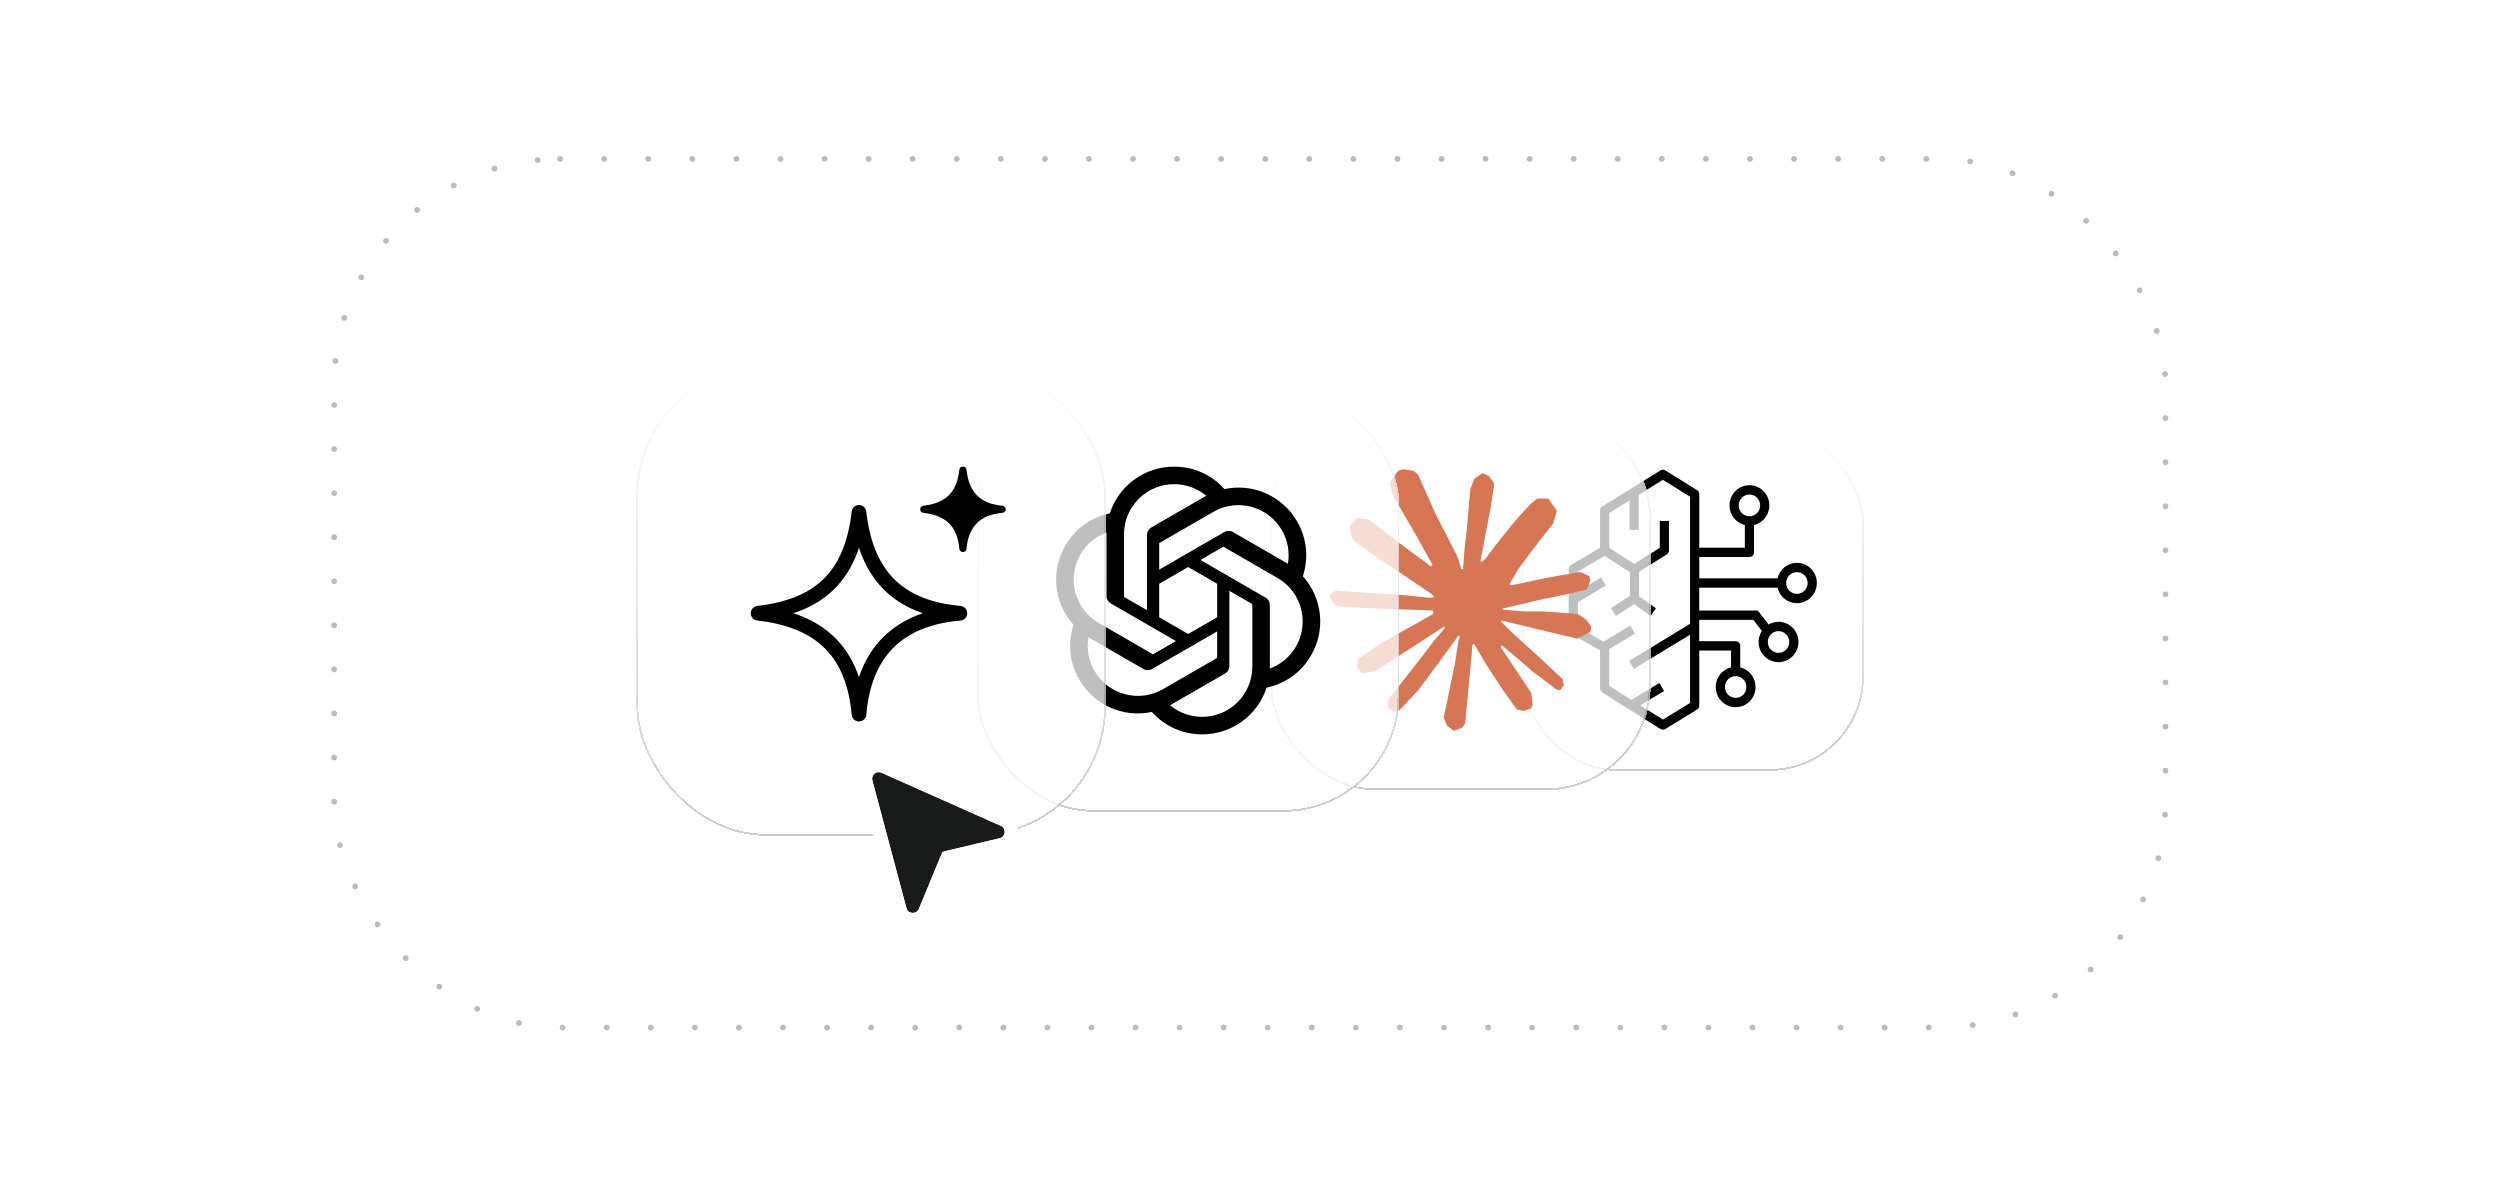 <svg width="649" height="308" viewBox="0 0 649 308" fill="none" xmlns="http://www.w3.org/2000/svg">
<g clip-path="url(#clip0_163_7768)">
<rect x="86.75" y="41.25" width="475.405" height="225.5" rx="58.655" stroke="#727B7B" stroke-opacity="0.5" stroke-width="1.5" stroke-linecap="round" stroke-linejoin="round" stroke-dasharray="0.01 11.43"/>
<g filter="url(#filter0_d_163_7768)">
<rect x="395.004" y="110.328" width="88.869" height="88.869" rx="24.439" fill="white" fill-opacity="0.75" shape-rendering="crispEdges"/>
<rect x="395.254" y="110.578" width="88.369" height="88.369" rx="24.189" stroke="url(#paint0_linear_163_7768)" stroke-opacity="0.2" stroke-width="0.5" shape-rendering="crispEdges"/>
<path fill-rule="evenodd" clip-rule="evenodd" d="M441.124 165.541H450.574C451.23 165.541 451.767 166.084 451.767 166.749V172.333C452.905 172.614 453.916 173.269 454.637 174.193C455.358 175.117 455.748 176.257 455.743 177.429C455.743 180.322 453.427 182.669 450.574 182.669C447.717 182.669 445.401 180.322 445.401 177.429C445.401 174.953 447.101 172.876 449.38 172.33V167.958H441.127V182.264C441.128 182.472 441.075 182.676 440.974 182.858C440.873 183.04 440.727 183.192 440.55 183.301L432.298 188.336C432.11 188.45 431.895 188.51 431.675 188.509C431.456 188.508 431.241 188.446 431.055 188.329L415.942 178.862C415.768 178.752 415.624 178.6 415.525 178.42C415.426 178.239 415.374 178.037 415.375 177.831V167.955L407.824 163.568C407.653 163.468 407.508 163.328 407.403 163.16C407.298 162.991 407.237 162.799 407.223 162.601V162.519V146.805C407.223 146.375 407.447 145.976 407.812 145.761L415.375 141.276V131.594C415.375 131.198 415.565 130.83 415.881 130.606L415.945 130.563L431.061 121.193C431.249 121.076 431.465 121.015 431.686 121.015C431.906 121.015 432.123 121.076 432.31 121.193L440.563 126.332C440.737 126.441 440.881 126.594 440.98 126.774C441.079 126.954 441.131 127.157 441.13 127.363V141.264H452.96V135.382C451.822 135.102 450.811 134.446 450.089 133.521C449.368 132.597 448.979 131.456 448.984 130.284C448.984 127.39 451.301 125.043 454.154 125.043C457.01 125.043 459.323 127.39 459.323 130.284C459.323 132.759 457.627 134.836 455.347 135.382V142.473C455.348 142.63 455.319 142.787 455.259 142.933C455.2 143.079 455.112 143.212 455.001 143.325C454.89 143.437 454.759 143.526 454.613 143.587C454.468 143.649 454.312 143.681 454.154 143.681H441.13V149.222H461.453C461.714 148.081 462.353 147.063 463.266 146.331C464.18 145.6 465.314 145.199 466.484 145.194C469.337 145.194 471.653 147.538 471.653 150.431C471.653 153.324 469.34 155.671 466.484 155.671C465.313 155.666 464.179 155.264 463.265 154.532C462.352 153.8 461.713 152.781 461.453 151.64H441.124V157.582H456.32L459.127 161.202C459.909 160.745 460.798 160.505 461.704 160.506C464.56 160.506 466.874 162.85 466.874 165.743C466.874 168.636 464.56 170.983 461.704 170.983C458.851 170.983 456.535 168.636 456.535 165.743C456.535 164.682 456.847 163.694 457.381 162.868L455.16 160H441.124V165.541ZM431.684 123.641L425.416 127.525V136.631H423.029V129.004L417.762 132.272V141.307L424.235 145.479L430.883 141.294V134.312H433.27V141.969C433.27 142.387 433.055 142.776 432.706 142.997L425.517 147.516V153.901L429.88 156.996L428.512 158.978L424.198 155.916L419.504 159L418.206 156.975L423.131 153.738V147.633L416.544 143.381L409.61 147.492V152.634L415.66 148.986L416.881 151.063L409.61 155.447V161.819L416.255 165.679L423.22 161.482L424.438 163.559L417.762 167.581V177.159L423.517 180.764L430.773 176.389L431.994 178.469L425.806 182.2L431.69 185.884L438.74 181.58V163.847L424.143 172.723L422.916 170.652L438.74 161.031V128.038L431.684 123.641ZM450.574 174.613C450.205 174.615 449.841 174.689 449.501 174.832C449.162 174.975 448.854 175.184 448.595 175.446C448.336 175.708 448.132 176.019 447.993 176.36C447.855 176.701 447.785 177.067 447.788 177.435C447.788 178.991 449.033 180.251 450.574 180.251C450.941 180.249 451.305 180.174 451.644 180.031C451.983 179.888 452.29 179.68 452.549 179.418C452.807 179.156 453.011 178.846 453.15 178.505C453.289 178.165 453.359 177.8 453.356 177.432C453.359 177.064 453.289 176.699 453.151 176.358C453.013 176.017 452.808 175.706 452.55 175.444C452.291 175.182 451.984 174.973 451.645 174.83C451.306 174.687 450.942 174.615 450.574 174.613ZM461.71 162.924C461.342 162.926 460.978 163 460.638 163.143C460.299 163.286 459.991 163.495 459.732 163.757C459.473 164.019 459.269 164.33 459.13 164.671C458.992 165.012 458.922 165.378 458.925 165.746C458.925 167.305 460.17 168.569 461.707 168.569C462.076 168.567 462.44 168.492 462.779 168.349C463.119 168.206 463.427 167.997 463.685 167.735C463.944 167.473 464.149 167.162 464.287 166.821C464.426 166.48 464.496 166.114 464.493 165.746C464.496 165.378 464.426 165.012 464.287 164.671C464.149 164.33 463.944 164.019 463.685 163.757C463.427 163.495 463.119 163.286 462.779 163.143C462.44 163 462.079 162.926 461.71 162.924ZM466.481 147.614C466.113 147.616 465.748 147.691 465.409 147.834C465.069 147.977 464.761 148.186 464.503 148.448C464.244 148.71 464.039 149.021 463.901 149.362C463.762 149.703 463.692 150.069 463.695 150.437C463.695 151.992 464.944 153.253 466.481 153.253C466.849 153.251 467.213 153.176 467.551 153.033C467.89 152.89 468.198 152.682 468.456 152.42C468.715 152.158 468.919 151.848 469.057 151.507C469.196 151.166 469.266 150.802 469.264 150.434C469.266 150.066 469.197 149.701 469.058 149.36C468.92 149.019 468.716 148.708 468.457 148.446C468.199 148.184 467.891 147.975 467.552 147.832C467.213 147.689 466.849 147.614 466.481 147.611V147.614ZM454.151 127.458C453.783 127.46 453.419 127.535 453.08 127.678C452.74 127.822 452.433 128.03 452.174 128.292C451.916 128.555 451.712 128.865 451.573 129.206C451.435 129.547 451.365 129.912 451.368 130.28C451.368 131.839 452.614 133.103 454.151 133.103C454.519 133.101 454.883 133.026 455.223 132.883C455.562 132.74 455.87 132.532 456.129 132.27C456.388 132.007 456.592 131.697 456.731 131.355C456.869 131.014 456.939 130.649 456.936 130.28C456.939 129.912 456.869 129.547 456.731 129.205C456.592 128.864 456.388 128.554 456.129 128.291C455.87 128.029 455.562 127.821 455.223 127.678C454.883 127.535 454.519 127.46 454.151 127.458Z" fill="black"/>
</g>
<g filter="url(#filter1_d_163_7768)">
<rect x="329.785" y="105.39" width="98.743" height="98.743" rx="27.154" fill="white" fill-opacity="0.75" shape-rendering="crispEdges"/>
<rect x="330.035" y="105.64" width="98.243" height="98.243" rx="26.904" stroke="url(#paint1_linear_163_7768)" stroke-opacity="0.2" stroke-width="0.5" shape-rendering="crispEdges"/>
<path d="M358.53 165.963L371.889 158.473L372.113 157.822L371.889 157.461L371.238 157.46L369.005 157.323L361.373 157.116L354.753 156.842L348.34 156.498L346.726 156.155L345.214 154.162L345.37 153.168L346.727 152.256L348.67 152.425L352.966 152.719L359.411 153.163L364.087 153.438L371.013 154.157H372.113L372.269 153.713L371.893 153.438L371.6 153.163L364.93 148.646L357.71 143.872L353.928 141.123L351.884 139.731L350.852 138.425L350.408 135.575L352.264 133.532L354.758 133.702L355.395 133.871L357.921 135.814L363.316 139.987L370.362 145.173L371.393 146.03L371.806 145.737L371.856 145.531L371.393 144.757L367.561 137.834L363.472 130.793L361.652 127.874L361.171 126.124C361.001 125.405 360.878 124.8 360.878 124.063L362.991 121.195L364.16 120.819L366.979 121.195L368.166 122.226L369.918 126.23L372.755 132.534L377.156 141.105L378.444 143.648L379.132 146.003L379.389 146.722L379.833 146.722V146.309L380.195 141.481L380.864 135.553L381.515 127.925L381.74 125.776L382.803 123.201L384.916 121.809L386.567 122.597L387.923 124.539L387.736 125.794L386.929 131.035L385.347 139.245L384.316 144.743H384.917L385.604 144.055L388.387 140.363L393.063 134.522L395.126 132.204L397.532 129.643L399.077 128.424L401.997 128.424L404.147 131.617L403.184 134.916L400.177 138.727L397.683 141.957L394.108 146.767L391.875 150.616L392.082 150.923L392.613 150.872L400.691 149.154L405.054 148.366L410.262 147.473L412.618 148.572L412.875 149.69L411.949 151.976L406.38 153.351L399.847 154.657L390.12 156.956L390 157.043L390.138 157.213L394.52 157.625L396.395 157.726H400.984L409.529 158.363L411.761 159.838L413.1 161.643L412.875 163.018L409.437 164.768L404.798 163.668L393.97 161.094L390.257 160.168L389.744 160.168V160.475L392.838 163.499L398.508 168.616L405.609 175.213L405.971 176.844L405.059 178.131L404.097 177.994L397.857 173.303L395.451 171.191L390 166.605L389.638 166.605V167.086L390.894 168.923L397.528 178.887L397.871 181.943L397.39 182.937L395.671 183.537L393.782 183.194L389.9 177.746L385.893 171.612L382.661 166.114L382.267 166.339L380.36 186.868L379.466 187.917L377.403 188.705L375.684 187.399L374.772 185.287L375.684 181.113L376.784 175.666L377.678 171.337L378.485 165.959L378.966 164.172L378.934 164.053L378.54 164.103L374.483 169.669L368.313 178.003L363.431 183.226L362.262 183.688L360.236 182.639L360.424 180.765L361.556 179.098L368.313 170.508L372.388 165.184L375.019 162.11L375.001 161.666H374.845L356.899 173.312L353.703 173.724L352.328 172.436L352.498 170.325L353.149 169.637L358.544 165.926L358.526 165.945L358.53 165.963Z" fill="#D77655"/>
</g>
<g filter="url(#filter2_d_163_7768)">
<rect x="253.595" y="99.905" width="109.714" height="109.714" rx="30.171" fill="white" fill-opacity="0.75" shape-rendering="crispEdges"/>
<rect x="253.845" y="100.155" width="109.214" height="109.214" rx="29.921" stroke="url(#paint2_linear_163_7768)" stroke-opacity="0.2" stroke-width="0.5" shape-rendering="crispEdges"/>
<g clip-path="url(#clip1_163_7768)">
<path d="M338.216 148.458C339.793 143.726 339.25 138.542 336.729 134.238C332.937 127.636 325.314 124.239 317.87 125.837C314.558 122.106 309.799 119.985 304.811 120.015C297.201 119.998 290.45 124.897 288.108 132.138C283.22 133.139 279 136.199 276.531 140.536C272.711 147.12 273.582 155.42 278.685 161.067C277.109 165.799 277.652 170.983 280.173 175.287C283.965 181.889 291.588 185.286 299.032 183.687C302.342 187.418 307.102 189.54 312.091 189.508C319.705 189.527 326.459 184.623 328.8 177.376C333.688 176.375 337.908 173.315 340.377 168.978C344.193 162.394 343.32 154.1 338.218 148.454V148.458H338.216ZM312.095 184.967C309.048 184.971 306.097 183.905 303.758 181.952C303.864 181.896 304.049 181.794 304.168 181.72L318.006 173.728C318.714 173.326 319.149 172.573 319.144 171.758V152.25L324.993 155.627C325.056 155.657 325.097 155.718 325.106 155.787V171.943C325.097 179.127 319.279 184.951 312.095 184.967ZM284.115 173.016C282.588 170.379 282.039 167.289 282.562 164.29C282.664 164.351 282.844 164.461 282.972 164.535L296.81 172.527C297.512 172.937 298.381 172.937 299.084 172.527L315.978 162.772V169.526C315.982 169.595 315.95 169.663 315.895 169.706L301.907 177.783C295.677 181.37 287.72 179.238 284.117 173.016H284.115ZM280.473 142.809C281.993 140.169 284.393 138.149 287.251 137.1C287.251 137.219 287.244 137.43 287.244 137.578V153.564C287.24 154.376 287.674 155.129 288.38 155.531L305.274 165.284L299.425 168.661C299.367 168.7 299.293 168.707 299.228 168.679L285.237 160.596C279.02 156.995 276.887 149.04 280.471 142.812H280.473V142.809ZM328.524 153.991L311.63 144.236L317.479 140.861C317.537 140.822 317.611 140.816 317.676 140.844L331.666 148.921C337.895 152.519 340.03 160.487 336.431 166.716C334.909 169.352 332.511 171.372 329.655 172.423V155.959C329.662 155.147 329.23 154.395 328.526 153.991H328.524ZM334.344 145.231C334.242 145.168 334.062 145.059 333.934 144.985L320.096 136.994C319.394 136.583 318.525 136.583 317.822 136.994L300.928 146.749V139.995C300.924 139.925 300.956 139.858 301.011 139.815L314.999 131.744C321.229 128.15 329.195 130.289 332.787 136.522C334.305 139.154 334.854 142.236 334.34 145.231H334.344ZM297.749 157.269L291.898 153.892C291.835 153.861 291.794 153.8 291.785 153.731V137.576C291.789 130.383 297.625 124.554 304.818 124.558C307.86 124.558 310.805 125.627 313.144 127.573C313.037 127.629 312.855 127.731 312.733 127.805L298.895 135.797C298.187 136.199 297.753 136.95 297.757 137.764L297.749 157.264V157.269ZM300.926 150.419L308.451 146.073L315.976 150.417V159.106L308.451 163.449L300.926 159.106V150.419Z" fill="black"/>
</g>
</g>
<g filter="url(#filter3_d_163_7768)">
<rect x="165.214" y="93.809" width="121.905" height="121.905" rx="33.524" fill="white" fill-opacity="0.75" shape-rendering="crispEdges"/>
<rect x="165.464" y="94.059" width="121.405" height="121.405" rx="33.274" stroke="url(#paint3_linear_163_7768)" stroke-opacity="0.2" stroke-width="0.5" shape-rendering="crispEdges"/>
<path d="M249.182 157.936C233.136 159.325 224.38 168.081 222.991 184.127C221.544 167.831 212.834 159.753 196.801 157.936C213.087 156.058 221.113 148.032 222.991 131.746C224.807 147.779 232.886 156.489 249.182 157.936Z" stroke="black" stroke-width="3.81" stroke-linecap="round" stroke-linejoin="round"/>
<path d="M250.895 120.663C250.842 120.195 250.447 119.842 249.976 119.841C249.506 119.841 249.109 120.194 249.056 120.661C248.705 123.702 247.796 125.84 246.329 127.306C244.863 128.773 242.725 129.682 239.684 130.033C239.217 130.086 238.864 130.483 238.864 130.953C238.865 131.424 239.218 131.819 239.686 131.872C242.676 132.211 244.86 133.12 246.361 134.594C247.857 136.063 248.785 138.2 249.053 141.219C249.096 141.698 249.496 142.064 249.976 142.063C250.456 142.063 250.856 141.696 250.898 141.217C251.155 138.248 252.082 136.065 253.585 134.562C255.088 133.059 257.271 132.132 260.24 131.875C260.719 131.833 261.086 131.433 261.086 130.953C261.087 130.473 260.721 130.073 260.242 130.03C257.223 129.762 255.086 128.834 253.617 127.338C252.143 125.837 251.234 123.653 250.895 120.663Z" fill="black"/>
</g>
<g filter="url(#filter4_d_163_7768)">
<path d="M226.467 200.89L235.308 234.009C235.731 235.593 237.923 235.736 238.549 234.221L244.326 220.228C244.536 219.719 244.978 219.342 245.514 219.215L259.495 215.896C261.091 215.517 261.294 213.328 259.795 212.662L228.82 198.881C227.503 198.296 226.095 199.497 226.467 200.89Z" fill="#191A1A"/>
<path d="M224.75 201.072C224.242 198.401 226.965 196.181 229.516 197.315L260.492 211.096L260.763 211.229C263.375 212.651 263.01 216.566 260.181 217.483L259.89 217.563L245.91 220.882L240.133 234.875C238.881 237.906 234.497 237.619 233.651 234.45L224.811 201.332L224.75 201.072Z" stroke="white" stroke-width="3.429"/>
</g>
</g>
<defs>
<filter id="filter0_d_163_7768" x="391.339" y="107.578" width="96.2" height="96.2" filterUnits="userSpaceOnUse" color-interpolation-filters="sRGB">
<feFlood flood-opacity="0" result="BackgroundImageFix"/>
<feColorMatrix in="SourceAlpha" type="matrix" values="0 0 0 0 0 0 0 0 0 0 0 0 0 0 0 0 0 0 127 0" result="hardAlpha"/>
<feOffset dy="0.916"/>
<feGaussianBlur stdDeviation="1.833"/>
<feComposite in2="hardAlpha" operator="out"/>
<feColorMatrix type="matrix" values="0 0 0 0 0 0 0 0 0 0 0 0 0 0 0 0 0 0 0.1 0"/>
<feBlend mode="normal" in2="BackgroundImageFix" result="effect1_dropShadow_163_7768"/>
<feBlend mode="normal" in="SourceGraphic" in2="effect1_dropShadow_163_7768" result="shape"/>
</filter>
<filter id="filter1_d_163_7768" x="305.099" y="80.705" width="148.114" height="148.114" filterUnits="userSpaceOnUse" color-interpolation-filters="sRGB">
<feFlood flood-opacity="0" result="BackgroundImageFix"/>
<feColorMatrix in="SourceAlpha" type="matrix" values="0 0 0 0 0 0 0 0 0 0 0 0 0 0 0 0 0 0 127 0" result="hardAlpha"/>
<feOffset dy="1.018"/>
<feGaussianBlur stdDeviation="2.037"/>
<feComposite in2="hardAlpha" operator="out"/>
<feColorMatrix type="matrix" values="0 0 0 0 0 0 0 0 0 0 0 0 0 0 0 0 0 0 0.1 0"/>
<feBlend mode="normal" in2="BackgroundImageFix" result="effect1_dropShadow_163_7768"/>
<feBlend mode="normal" in="SourceGraphic" in2="effect1_dropShadow_163_7768" result="shape"/>
</filter>
<filter id="filter2_d_163_7768" x="226.166" y="72.476" width="164.571" height="164.571" filterUnits="userSpaceOnUse" color-interpolation-filters="sRGB">
<feFlood flood-opacity="0" result="BackgroundImageFix"/>
<feColorMatrix in="SourceAlpha" type="matrix" values="0 0 0 0 0 0 0 0 0 0 0 0 0 0 0 0 0 0 127 0" result="hardAlpha"/>
<feOffset dy="1.131"/>
<feGaussianBlur stdDeviation="2.263"/>
<feComposite in2="hardAlpha" operator="out"/>
<feColorMatrix type="matrix" values="0 0 0 0 0 0 0 0 0 0 0 0 0 0 0 0 0 0 0.1 0"/>
<feBlend mode="normal" in2="BackgroundImageFix" result="effect1_dropShadow_163_7768"/>
<feBlend mode="normal" in="SourceGraphic" in2="effect1_dropShadow_163_7768" result="shape"/>
</filter>
<filter id="filter3_d_163_7768" x="134.738" y="63.333" width="182.857" height="182.857" filterUnits="userSpaceOnUse" color-interpolation-filters="sRGB">
<feFlood flood-opacity="0" result="BackgroundImageFix"/>
<feColorMatrix in="SourceAlpha" type="matrix" values="0 0 0 0 0 0 0 0 0 0 0 0 0 0 0 0 0 0 127 0" result="hardAlpha"/>
<feOffset dy="1.257"/>
<feGaussianBlur stdDeviation="2.514"/>
<feComposite in2="hardAlpha" operator="out"/>
<feColorMatrix type="matrix" values="0 0 0 0 0 0 0 0 0 0 0 0 0 0 0 0 0 0 0.1 0"/>
<feBlend mode="normal" in2="BackgroundImageFix" result="effect1_dropShadow_163_7768"/>
<feBlend mode="normal" in="SourceGraphic" in2="effect1_dropShadow_163_7768" result="shape"/>
</filter>
<filter id="filter4_d_163_7768" x="219.544" y="193.579" width="48.127" height="50.274" filterUnits="userSpaceOnUse" color-interpolation-filters="sRGB">
<feFlood flood-opacity="0" result="BackgroundImageFix"/>
<feColorMatrix in="SourceAlpha" type="matrix" values="0 0 0 0 0 0 0 0 0 0 0 0 0 0 0 0 0 0 127 0" result="hardAlpha"/>
<feOffset dy="1.714"/>
<feGaussianBlur stdDeviation="1.714"/>
<feComposite in2="hardAlpha" operator="out"/>
<feColorMatrix type="matrix" values="0 0 0 0 0 0 0 0 0 0 0 0 0 0 0 0 0 0 0.1 0"/>
<feBlend mode="normal" in2="BackgroundImageFix" result="effect1_dropShadow_163_7768"/>
<feBlend mode="normal" in="SourceGraphic" in2="effect1_dropShadow_163_7768" result="shape"/>
</filter>
<linearGradient id="paint0_linear_163_7768" x1="439.439" y1="110.328" x2="439.439" y2="199.196" gradientUnits="userSpaceOnUse">
<stop stop-opacity="0"/>
<stop offset="1"/>
</linearGradient>
<linearGradient id="paint1_linear_163_7768" x1="379.157" y1="105.39" x2="379.157" y2="204.133" gradientUnits="userSpaceOnUse">
<stop stop-opacity="0"/>
<stop offset="1"/>
</linearGradient>
<linearGradient id="paint2_linear_163_7768" x1="308.452" y1="99.905" x2="308.452" y2="209.619" gradientUnits="userSpaceOnUse">
<stop stop-opacity="0"/>
<stop offset="1"/>
</linearGradient>
<linearGradient id="paint3_linear_163_7768" x1="226.166" y1="93.809" x2="226.166" y2="215.714" gradientUnits="userSpaceOnUse">
<stop stop-opacity="0"/>
<stop offset="1"/>
</linearGradient>
<clipPath id="clip0_163_7768">
<rect width="648.5" height="308" fill="white"/>
</clipPath>
<clipPath id="clip1_163_7768">
<rect width="68.572" height="69.493" fill="white" transform="translate(274.166 120.015)"/>
</clipPath>
</defs>
</svg>
